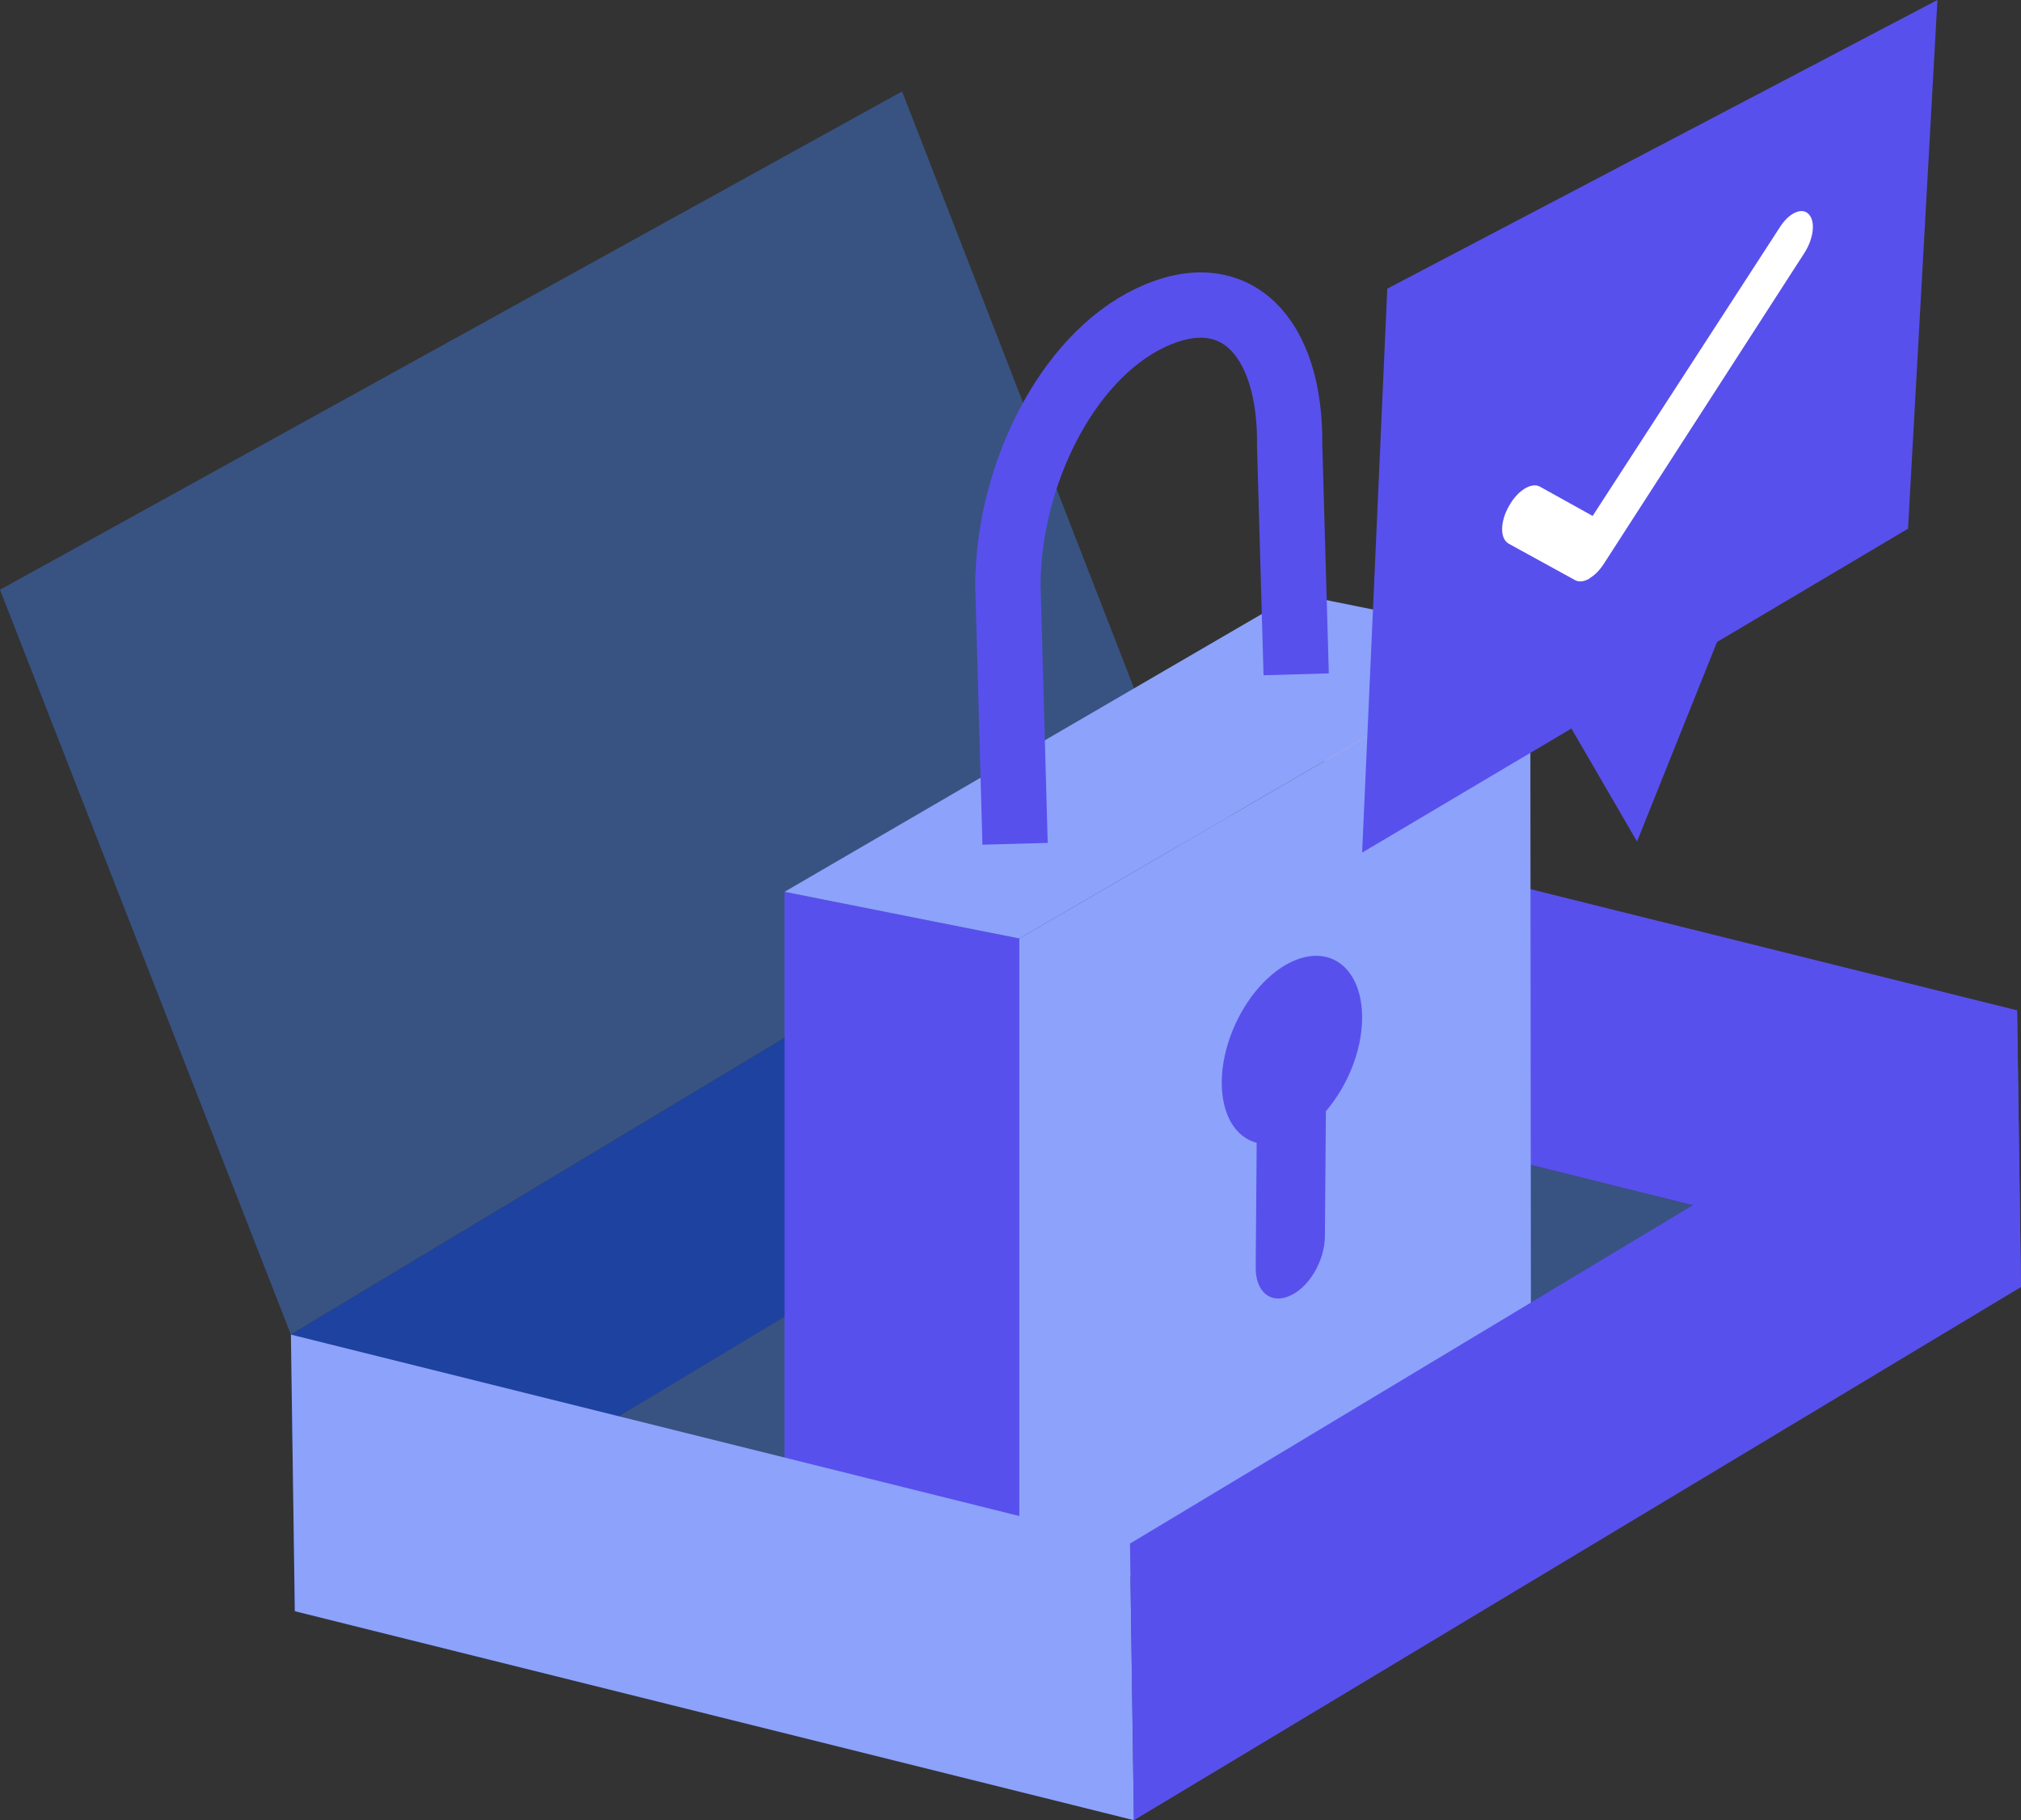 <?xml version="1.0" encoding="UTF-8"?>
<svg id="Layer_2" data-name="Layer 2" xmlns="http://www.w3.org/2000/svg" viewBox="0 0 61.9 55.74">
  <rect x="0" y="0" width="61.9" height="55.74" fill="#333333" stroke="none"/>
  <defs>
    <style>
      .cls-1 {
        fill: #5850ec;
      }

      .cls-2 {
        fill: #3f83f8;
        isolation: isolate;
        opacity: .4;
      }

      .cls-3 {
        fill: #fff;
      }

      .cls-4 {
        fill: #ffbaa3;
      }

      .cls-5 {
        fill: none;
        stroke: #5850ec;
        stroke-miterlimit: 10;
        stroke-width: 2px;
      }

      .cls-6 {
        fill: #1e429f;
      }

      .cls-7 {
        fill: #8da2fb;
      }
    </style>
  </defs>
  <g id="Layer_1-2" data-name="Layer 1">
    <g>
      <g>
        <polygon class="cls-2" points="27.63 2.8 0 18.06 8.91 40.87 36.08 24.54 27.63 2.8"/>
        <polygon class="cls-6" points="8.91 40.87 9.03 49.34 36.19 33.01 36.08 24.54 8.91 40.87"/>
        <polygon class="cls-2" points="61.9 39.41 34.73 55.74 9.03 49.34 36.19 33.01 61.9 39.41"/>
        <polygon class="cls-1" points="61.9 39.41 61.78 30.94 36.08 24.54 36.19 33.01 61.9 39.41"/>
        <polygon class="cls-4" points="46.7 40.14 40.57 38.83 40.57 20.56 46.7 21.78 46.7 40.14"/>
        <g>
          <polygon class="cls-1" points="31.22 50.27 24.03 48.74 24.03 27.31 31.22 28.74 31.22 50.27"/>
          <polygon class="cls-7" points="46.89 41.15 31.22 50.27 31.22 28.74 46.87 19.64 46.89 41.15"/>
          <path class="cls-1" d="M41.72,31.19c.01-1.5-.94-2.29-2.13-1.75-1.19.54-2.16,2.2-2.17,3.7,0,1.01.42,1.68,1.07,1.86l-.03,3.83c0,.73.46,1.12,1.05.85.59-.26,1.06-1.07,1.07-1.81l.03-3.84c.65-.76,1.1-1.83,1.11-2.84Z"/>
          <polygon class="cls-7" points="24.03 27.31 39.7 18.19 46.87 19.64 31.22 28.74 24.03 27.31"/>
          <path class="cls-5" d="M39.7,20.65l-.2-7.01c.04-3.34-1.67-5.14-4.26-3.91-2.59,1.23-4.36,4.87-4.37,8.19l.22,7.92"/>
        </g>
        <polygon class="cls-7" points="34.73 55.74 34.61 47.27 8.91 40.87 9.03 49.34 34.73 55.74"/>
        <polygon class="cls-1" points="34.61 47.27 34.73 55.74 61.9 39.41 61.78 30.94 34.61 47.27"/>
      </g>
      <g>
        <polygon class="cls-1" points="59.34 0 42.49 8.84 41.72 26.11 48.13 22.31 50.14 25.77 52.59 19.66 58.44 16.19 59.34 0"/>
        <path class="cls-3" d="M48.68,17.72c-.16.09-.31.11-.43.05l-2.04-1.12c-.27-.15-.27-.66,0-1.14.26-.48.69-.75.95-.61l1.62.9,5.74-8.85c.28-.44.68-.61.88-.39.21.22.15.74-.13,1.18l-6.15,9.53c-.13.2-.28.35-.44.44Z"/>
      </g>
    </g>
  </g>
</svg>
